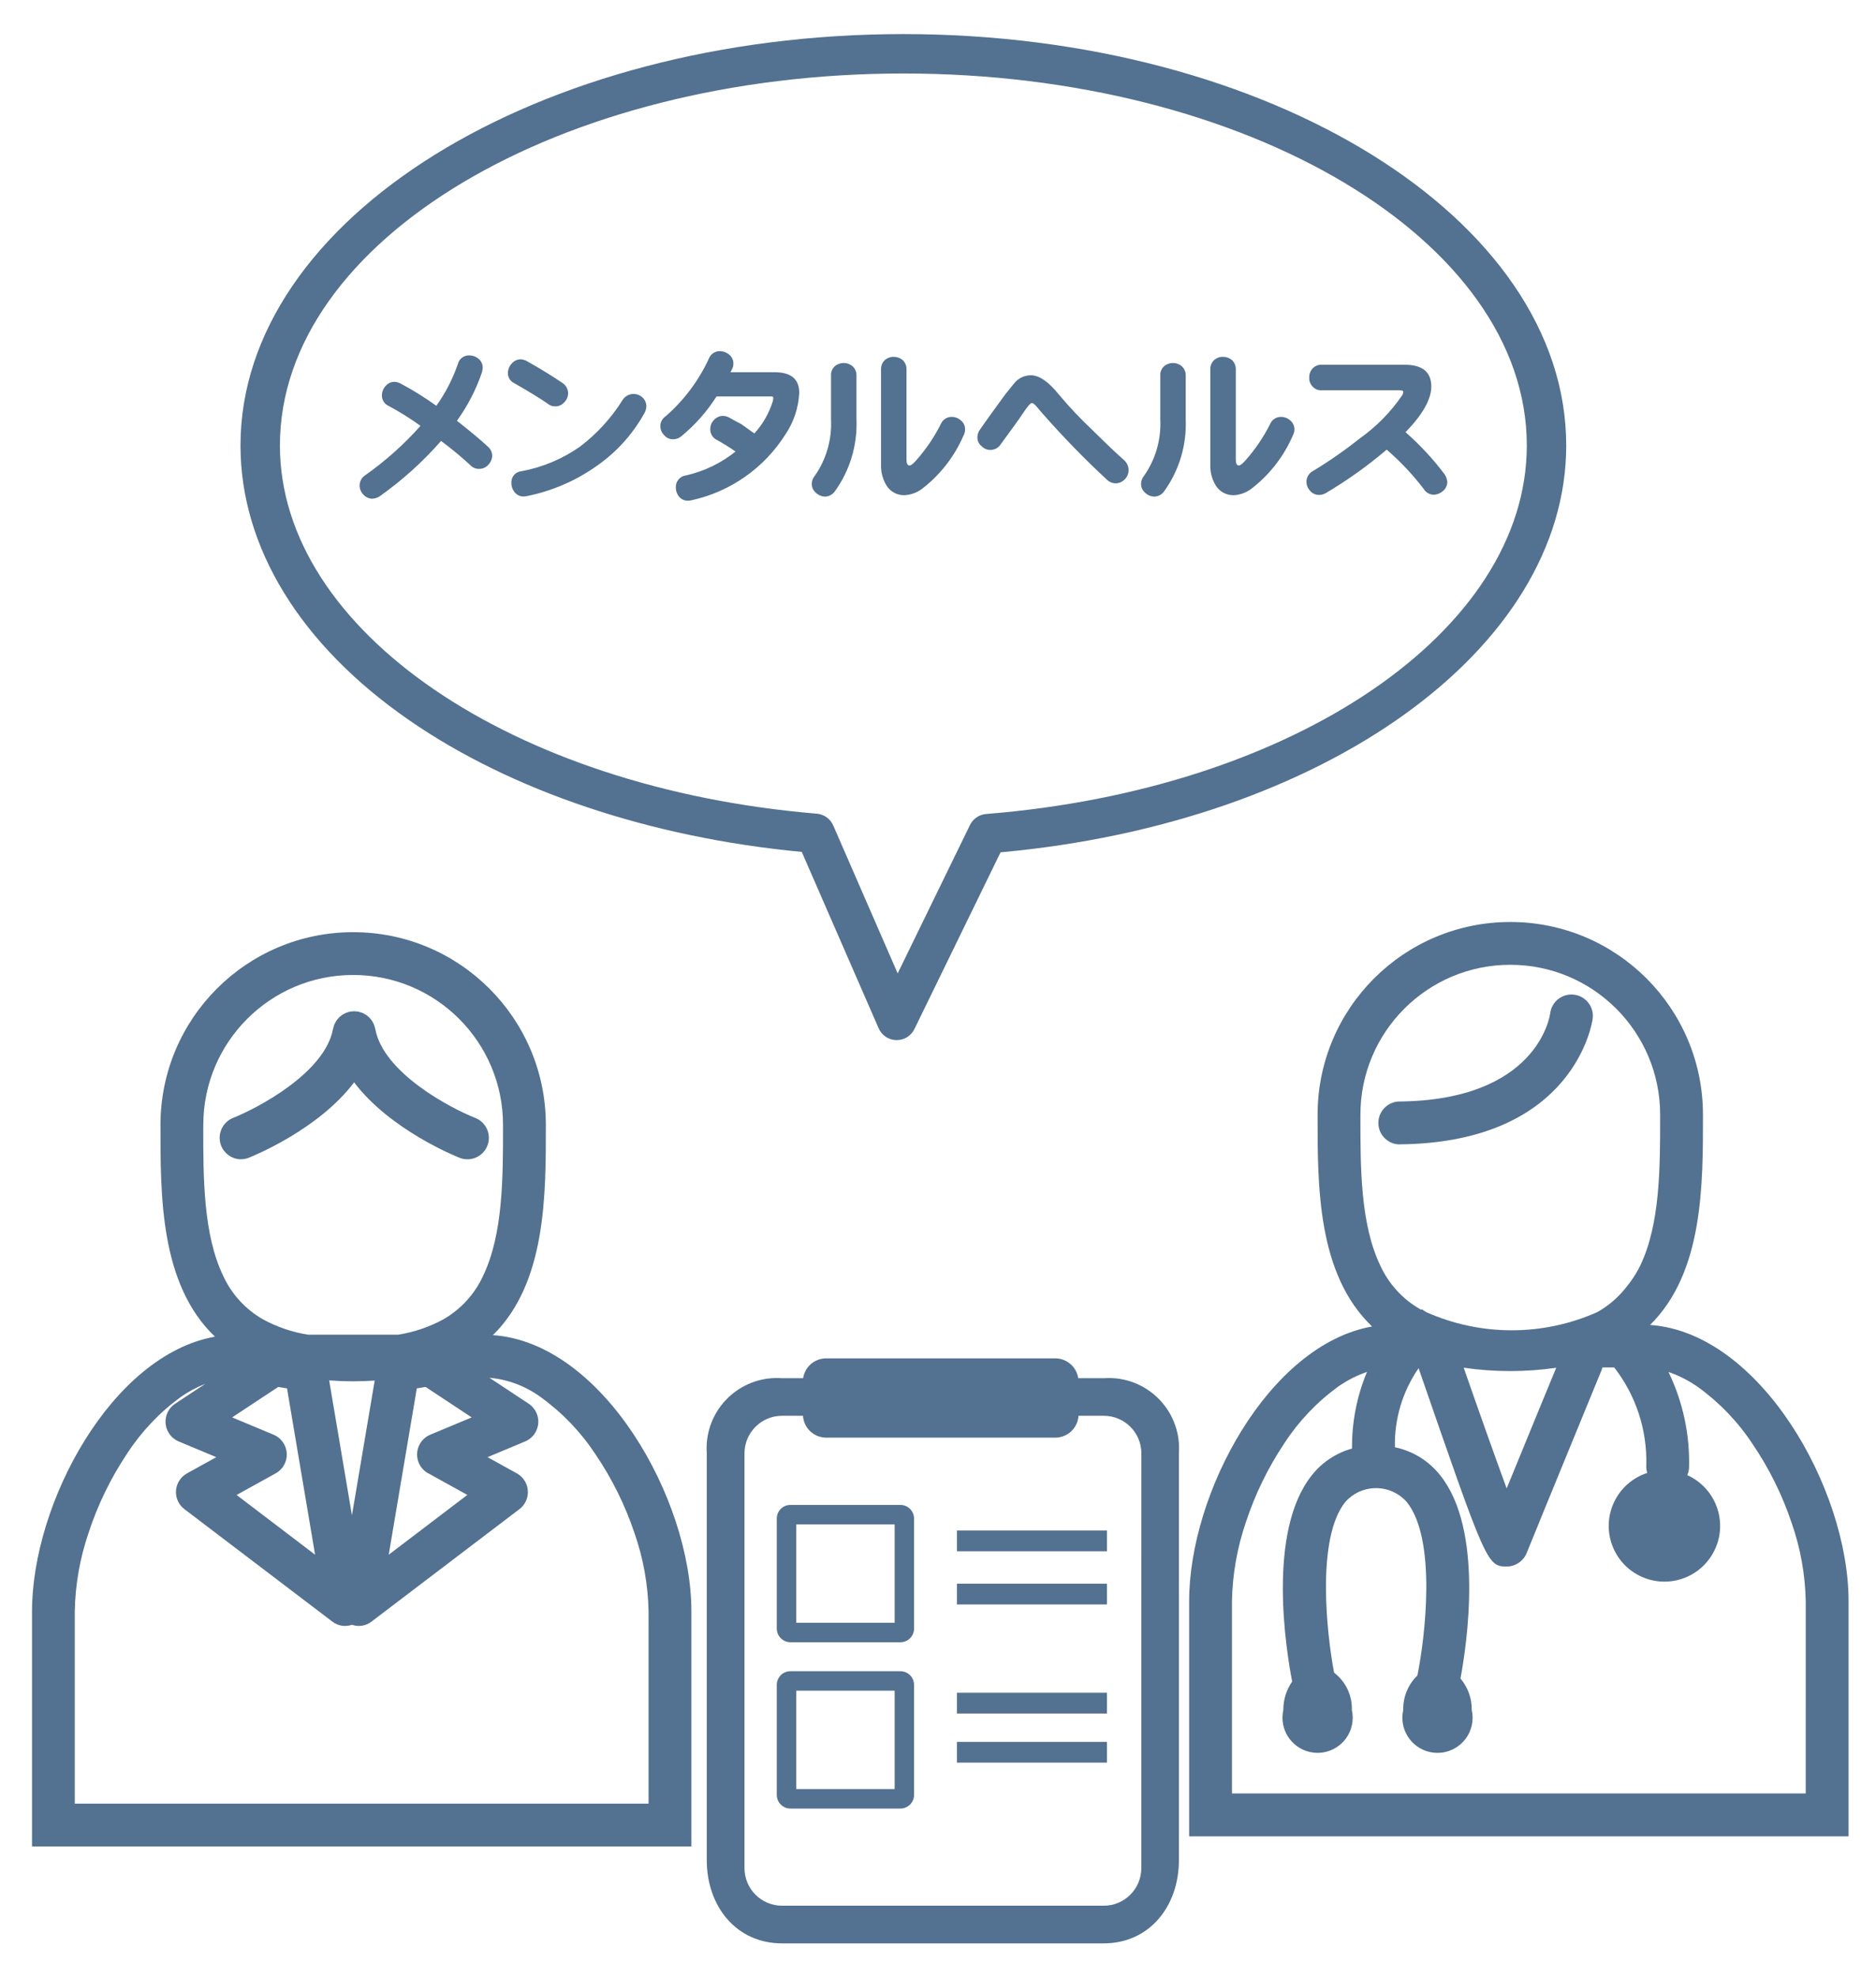<?xml version="1.0" encoding="utf-8"?>
<!-- Generator: Adobe Illustrator 27.0.1, SVG Export Plug-In . SVG Version: 6.00 Build 0)  -->
<svg version="1.1" id="レイヤー_1" xmlns="http://www.w3.org/2000/svg" xmlns:xlink="http://www.w3.org/1999/xlink" x="0px"
	 y="0px" width="131px" height="138px" viewBox="0 0 131 138" style="enable-background:new 0 0 131 138;" xml:space="preserve">
<style type="text/css">
	.st0{fill:none;}
	.st1{fill:#537190;}
</style>
<g id="グループ_1749" transform="translate(0 0.469)">
	<rect id="長方形_654" x="-8.404" y="-6.384" class="st0" width="149" height="149"/>
	<g id="グループ_1359" transform="translate(10.637 7.826)">
		<g id="グループ_1355" transform="translate(80.804 61.988)">
			<path id="パス_369" class="st1" d="M6.192,9.609h0.01c12.433-0.08,13.565-8.7,13.575-8.788c0.098-0.82-0.487-1.564-1.307-1.662
				c-0.82-0.098-1.564,0.487-1.662,1.307c-0.034,0.248-0.939,6.091-10.626,6.153c-0.825,0.07-1.438,0.796-1.368,1.621
				c0.062,0.732,0.645,1.311,1.377,1.369L6.192,9.609z"/>
			<path id="パス_370" class="st1" d="M23.781,22.217c3.74-3.683,3.695-9.826,3.695-14.677c0-7.431-6.024-13.455-13.455-13.455
				S0.566,0.109,0.566,7.54c0,4.9-0.046,11.114,3.806,14.784C-2.844,23.607-8.403,33.948-8.403,41.498v16.42h46.046v-16.42
				C37.642,33.634,31.443,22.745,23.781,22.217z M3.556,7.717v-0.18c0-5.78,4.685-10.465,10.465-10.465
				c5.78,0,10.465,4.685,10.465,10.465l0,0v0.18c0,3.5,0,7.458-1.386,10.348c-0.181,0.37-0.392,0.724-0.631,1.059
				c-0.092,0.139-0.2,0.263-0.3,0.393c-0.059,0.072-0.113,0.149-0.174,0.218c-0.528,0.639-1.17,1.176-1.893,1.583
				c-3.805,1.696-8.152,1.696-11.957,0c-0.1-0.058-0.193-0.131-0.292-0.194l-0.054,0.029c-0.024-0.013-0.051-0.025-0.075-0.039
				c-1.224-0.7-2.198-1.768-2.783-3.051C3.555,15.179,3.555,11.217,3.555,7.72L3.556,7.717z M17.228,25.207l-1.2,2.912
				c-0.881,2.148-1.654,4.033-2.26,5.511c-0.875-2.38-2.041-5.672-3-8.429c2.14,0.312,4.314,0.314,6.454,0.005L17.228,25.207z
				 M34.652,54.925H-5.414v-13.43c0.035-1.867,0.361-3.718,0.965-5.485c0.64-1.953,1.543-3.81,2.684-5.519
				c0.998-1.538,2.27-2.88,3.752-3.959c0.624-0.44,1.307-0.789,2.029-1.038c-0.709,1.695-1.065,3.516-1.046,5.353
				c-1.101,0.304-2.077,0.948-2.789,1.841c-3.18,3.932-1.8,12.323-1.39,14.423c-0.408,0.582-0.623,1.277-0.617,1.988
				c-0.298,1.321,0.532,2.633,1.853,2.931c1.321,0.298,2.633-0.532,2.931-1.853c0.08-0.355,0.08-0.723,0-1.078
				c0.032-1.018-0.43-1.988-1.24-2.605c-0.51-2.665-1.267-9.385,0.788-11.925c1.05-1.182,2.858-1.289,4.04-0.24
				c0.085,0.075,0.165,0.155,0.24,0.24c2.116,2.613,1.289,9.459,0.75,12.119c-0.652,0.631-1.01,1.506-0.99,2.413
				c-0.298,1.321,0.532,2.633,1.853,2.931c1.321,0.298,2.633-0.532,2.931-1.853c0.08-0.355,0.08-0.723,0-1.078
				c0.011-0.804-0.268-1.585-0.787-2.2c0.45-2.408,1.649-10.4-1.432-14.207c-0.79-0.994-1.903-1.68-3.146-1.937
				c-0.046-1.971,0.534-3.906,1.657-5.527c0.005,0.018,0.007,0.036,0.013,0.054c4.679,13.527,4.769,13.786,6.115,13.8h0.019
				c0.627-0.005,1.187-0.394,1.411-0.979c0.123-0.324,2.144-5.25,3.62-8.846l1.6-3.9c0.021-0.058,0.038-0.117,0.052-0.177h0.825
				c1.518,1.951,2.31,4.368,2.242,6.839c-0.01,0.179,0.012,0.357,0.066,0.528c-2.043,0.663-3.162,2.856-2.499,4.899
				c0.663,2.043,2.856,3.162,4.899,2.499s3.162-2.856,2.499-4.899c-0.339-1.045-1.104-1.897-2.105-2.347
				c0.07-0.156,0.112-0.323,0.124-0.493c0.068-2.319-0.424-4.62-1.435-6.708c0.728,0.251,1.417,0.602,2.048,1.042
				c1.501,1.082,2.794,2.427,3.814,3.971c1.16,1.706,2.081,3.563,2.737,5.519c0.616,1.758,0.949,3.603,0.986,5.466L34.652,54.925z"
				/>
		</g>
		<g id="グループ_1356" transform="translate(47.126 92.452)">
			<path id="パス_371" class="st1" d="M19.315-4.53h-1.786c-0.119-0.795-0.801-1.383-1.605-1.385h-16
				C-0.88-5.913-1.562-5.325-1.681-4.53H-3.16c-2.704-0.195-5.054,1.84-5.249,4.544c-0.017,0.234-0.017,0.47,0,0.704v28.408
				c0,3.2,2.051,5.8,5.249,5.8h22.47c3.2,0,5.248-2.6,5.248-5.8V0.714c0.192-2.704-1.845-5.052-4.549-5.244
				C19.777-4.546,19.546-4.546,19.315-4.53z M21.935,29.677c-0.002,1.446-1.174,2.619-2.62,2.621h-22.47
				c-1.447-0.002-2.619-1.174-2.621-2.621V0.714c0.002-1.446,1.175-2.618,2.621-2.62h1.464C-1.639-1.05-0.93-0.381-0.072-0.38h16
				c0.858-0.002,1.567-0.67,1.619-1.526h1.772c1.446,0.002,2.618,1.174,2.62,2.62L21.935,29.677z"/>
			<path id="パス_372" class="st1" d="M5.111,4.317h-7.678c-0.527,0-0.954,0.427-0.954,0.954v7.679
				c0.001,0.526,0.428,0.953,0.954,0.953h7.678c0.526,0,0.953-0.427,0.954-0.953V5.272C6.065,4.745,5.639,4.318,5.111,4.317
				C5.111,4.317,5.111,4.317,5.111,4.317z M4.711,12.545H-2.16V5.674h6.871V12.545z"/>
			<path id="パス_373" class="st1" d="M5.111,15.927h-7.678c-0.527,0-0.954,0.427-0.954,0.954v7.68
				c0,0.527,0.427,0.954,0.954,0.954h7.678c0.527,0,0.954-0.427,0.954-0.954v-7.68C6.065,16.354,5.638,15.927,5.111,15.927z
				 M4.711,24.155H-2.16v-6.871h6.871V24.155z"/>
			<rect id="長方形_650" x="9.059" y="6.104" class="st1" width="10.477" height="1.448"/>
			<rect id="長方形_651" x="9.059" y="9.818" class="st1" width="10.477" height="1.448"/>
			<rect id="長方形_652" x="9.059" y="17.431" class="st1" width="10.477" height="1.448"/>
			<rect id="長方形_653" x="9.059" y="20.861" class="st1" width="10.477" height="1.448"/>
		</g>
		<g id="グループ_1357" transform="translate(0 62.699)">
			<path id="パス_374" class="st1" d="M23.784,22.217c3.739-3.683,3.695-9.826,3.695-14.677c0-7.431-6.024-13.455-13.455-13.455
				S0.569,0.109,0.569,7.54c0,4.9-0.046,11.114,3.805,14.784C-2.842,23.607-8.401,33.948-8.401,41.498v16.42h46.043v-16.42
				C37.642,33.634,31.443,22.745,23.784,22.217z M3.559,7.717v-0.18c0-5.78,4.685-10.465,10.465-10.465S24.489,1.757,24.489,7.537
				v0.18c0,3.5,0,7.459-1.386,10.348c-0.585,1.283-1.559,2.35-2.783,3.051c-0.985,0.535-2.055,0.897-3.162,1.072h-6.274
				c-1.106-0.175-2.175-0.537-3.159-1.072c-1.224-0.701-2.198-1.768-2.783-3.051C3.555,15.179,3.555,11.216,3.556,7.72L3.559,7.717z
				 M19.259,31.857l2.739,1.515l-5.491,4.174l1.961-11.613l0.614-0.1l3.219,2.127l-2.9,1.211c-0.762,0.324-1.117,1.205-0.793,1.968
				c0.13,0.305,0.357,0.558,0.646,0.72L19.259,31.857z M15.528,25.388l-1.589,9.411l-1.591-9.423
				c0.536,0.038,1.088,0.064,1.674,0.064C14.546,25.44,15.043,25.419,15.528,25.388z M8.472,29.171l-2.9-1.211l3.22-2.127l0.613,0.1
				l1.961,11.613l-5.482-4.171l2.739-1.515c0.722-0.406,0.979-1.32,0.573-2.042c-0.162-0.289-0.416-0.516-0.72-0.646L8.472,29.171z
				 M34.652,54.928H-5.416v-13.43c0.035-1.867,0.361-3.718,0.965-5.485c0.64-1.953,1.543-3.81,2.684-5.519
				c0.998-1.538,2.27-2.88,3.752-3.959c0.537-0.375,1.116-0.686,1.726-0.926l-2.123,1.4c-0.688,0.461-0.873,1.393-0.412,2.081
				c0.162,0.242,0.392,0.432,0.66,0.546l2.632,1.1l-2.045,1.131c-0.723,0.399-0.985,1.309-0.586,2.032
				c0.101,0.183,0.239,0.342,0.406,0.468l10.325,7.848c0.389,0.303,0.905,0.387,1.37,0.222c0.464,0.164,0.98,0.081,1.369-0.222
				l10.325-7.848c0.658-0.499,0.787-1.436,0.288-2.094c-0.126-0.166-0.286-0.305-0.468-0.406l-2.044-1.131l2.631-1.1
				c0.762-0.324,1.118-1.205,0.794-1.967c-0.114-0.268-0.304-0.498-0.546-0.66l-2.747-1.815c1.292,0.116,2.528,0.581,3.575,1.346
				c1.502,1.082,2.794,2.427,3.814,3.971c1.16,1.706,2.081,3.563,2.737,5.519c0.616,1.758,0.949,3.603,0.986,5.466V54.928z"/>
			<path id="パス_375" class="st1" d="M6.181,9.936c0.187,0.001,0.373-0.033,0.547-0.1c0.25-0.1,4.867-1.952,7.363-5.269
				c2.5,3.316,7.114,5.17,7.363,5.269c0.768,0.304,1.637-0.073,1.941-0.841c0.304-0.768-0.073-1.637-0.841-1.941
				c-1.755-0.692-6.433-3.157-6.987-6.221c0-0.01-0.006-0.018-0.008-0.028c-0.013-0.055-0.028-0.109-0.047-0.162
				c-0.013-0.042-0.024-0.085-0.041-0.125c-0.019-0.04-0.039-0.08-0.062-0.118c-0.023-0.048-0.049-0.094-0.078-0.139
				c-0.021-0.031-0.047-0.058-0.07-0.088c-0.035-0.046-0.072-0.09-0.112-0.132C15.121,0.013,15.09-0.01,15.06-0.035
				c-0.042-0.037-0.086-0.072-0.132-0.105c-0.034-0.023-0.071-0.04-0.107-0.06c-0.048-0.029-0.098-0.055-0.149-0.078
				c-0.036-0.015-0.074-0.024-0.112-0.037c-0.056-0.02-0.114-0.037-0.172-0.05L14.36-0.373c-0.036-0.007-0.07,0-0.106-0.008
				c-0.052-0.007-0.104-0.012-0.156-0.013c-0.063,0.001-0.125,0.005-0.187,0.014c-0.028,0-0.056,0-0.084,0.007l-0.022,0.007
				c-0.068,0.014-0.135,0.033-0.2,0.057c-0.029,0.01-0.059,0.017-0.088,0.029c-0.058,0.026-0.115,0.056-0.17,0.089
				c-0.029,0.017-0.059,0.03-0.087,0.049c-0.05,0.035-0.098,0.074-0.143,0.115c-0.026,0.023-0.054,0.042-0.079,0.067
				c-0.041,0.043-0.08,0.089-0.116,0.136c-0.023,0.029-0.047,0.055-0.068,0.085c-0.028,0.045-0.055,0.091-0.078,0.139
				c-0.021,0.04-0.044,0.078-0.062,0.119s-0.028,0.083-0.041,0.124c-0.018,0.053-0.034,0.107-0.046,0.162
				c0,0.009-0.006,0.018-0.008,0.028c-0.552,3.049-5.233,5.525-6.99,6.222c-0.766,0.317-1.13,1.194-0.813,1.959
				C5.044,9.568,5.58,9.932,6.179,9.941L6.181,9.936z"/>
		</g>
		<g id="グループ_1358" transform="translate(22.878 22.128)">
			<path id="パス_376" class="st1" d="M0.557,2.053C0.4,2.217,0.183,2.309-0.043,2.31C-0.28,2.321-0.509,2.227-0.669,2.053
				c-0.652-0.599-1.336-1.164-2.047-1.692C-3.982,1.807-5.414,3.099-6.981,4.21c-0.165,0.117-0.362,0.181-0.565,0.184
				c-0.232-0.013-0.448-0.119-0.6-0.294c-0.163-0.168-0.255-0.391-0.258-0.625c0.001-0.285,0.143-0.552,0.38-0.711
				c1.419-1,2.719-2.16,3.873-3.457c-0.7-0.506-1.433-0.965-2.194-1.373c-0.323-0.13-0.525-0.453-0.5-0.8
				c0.011-0.246,0.117-0.479,0.294-0.65c0.17-0.181,0.415-0.271,0.662-0.245c0.12,0.017,0.236,0.054,0.343,0.111
				c0.867,0.463,1.702,0.983,2.5,1.557c0.638-0.891,1.143-1.87,1.5-2.906c0.088-0.377,0.435-0.636,0.821-0.612
				c0.229,0.003,0.45,0.085,0.625,0.233c0.179,0.149,0.286,0.367,0.294,0.6C0.189-4.666,0.173-4.555,0.145-4.447
				c-0.411,1.215-1.002,2.361-1.753,3.4c0.907,0.711,1.63,1.312,2.17,1.814C0.759,0.94,0.867,1.192,0.856,1.454
				C0.83,1.683,0.724,1.895,0.557,2.053z"/>
			<path id="パス_377" class="st1" d="M5.863-2.312C5.7-2.134,5.465-2.039,5.225-2.054c-0.18-0.001-0.354-0.067-0.49-0.184
				C4.17-2.63,3.398-3.096,2.418-3.66C2.13-3.784,1.947-4.07,1.952-4.383c0.002-0.241,0.094-0.473,0.258-0.65
				C2.361-5.218,2.584-5.33,2.823-5.339c0.164,0.006,0.324,0.052,0.466,0.135c1.042,0.588,1.863,1.1,2.476,1.52
				c0.248,0.163,0.395,0.44,0.392,0.736C6.147-2.705,6.041-2.477,5.863-2.312z M8.141,2.114c-1.461,1.035-3.123,1.75-4.879,2.1
				C3.193,4.228,3.123,4.236,3.053,4.239C2.804,4.244,2.568,4.13,2.416,3.933C2.267,3.75,2.189,3.519,2.195,3.283
				C2.172,2.865,2.488,2.505,2.906,2.474C4.379,2.2,5.776,1.611,7,0.746c1.184-0.9,2.193-2.009,2.978-3.273
				c0.288-0.414,0.858-0.517,1.272-0.228c0.035,0.025,0.069,0.052,0.101,0.081c0.169,0.159,0.266,0.381,0.269,0.613
				c-0.004,0.159-0.046,0.314-0.122,0.453C10.683-0.123,9.533,1.151,8.141,2.114z"/>
			<path id="パス_378" class="st1" d="M21.329-0.092c-1.488,2.354-3.86,4.012-6.583,4.6c-0.069,0.014-0.139,0.022-0.209,0.025
				c-0.238,0.009-0.468-0.09-0.625-0.27c-0.151-0.178-0.234-0.404-0.233-0.637c-0.031-0.43,0.283-0.808,0.711-0.858
				c1.264-0.287,2.446-0.857,3.457-1.667c-0.419-0.292-0.853-0.562-1.3-0.809c-0.292-0.138-0.475-0.437-0.465-0.76
				c-0.001-0.244,0.097-0.478,0.27-0.649c0.164-0.177,0.396-0.275,0.637-0.27c0.151,0.006,0.298,0.049,0.429,0.123
				c0.209,0.123,0.491,0.27,0.834,0.453c0.2,0.147,0.5,0.356,0.907,0.65c0.59-0.643,1.029-1.409,1.287-2.243
				c0.022-0.076,0.034-0.154,0.037-0.233c0.002-0.058-0.042-0.106-0.1-0.11h-3.862c-0.669,1.052-1.5,1.991-2.463,2.783
				C13.9,0.17,13.7,0.244,13.493,0.244c-0.24,0.006-0.471-0.098-0.625-0.282c-0.175-0.166-0.273-0.397-0.27-0.638
				c-0.003-0.27,0.131-0.524,0.356-0.674c1.29-1.121,2.327-2.504,3.04-4.057c0.128-0.311,0.436-0.51,0.773-0.5
				c0.235,0.004,0.461,0.09,0.638,0.245c0.184,0.15,0.292,0.375,0.294,0.613c0,0.15-0.038,0.298-0.11,0.429l-0.1,0.184h3.089
				c1.141,0,1.717,0.478,1.717,1.434C22.246-1.962,21.912-0.955,21.329-0.092z"/>
			<path id="パス_379" class="st1" d="M24.783,3.879c-0.161,0.228-0.421,0.364-0.7,0.368c-0.246-0.011-0.479-0.117-0.65-0.294
				c-0.185-0.163-0.281-0.405-0.258-0.65c0.012-0.184,0.082-0.359,0.2-0.5c0.809-1.152,1.21-2.541,1.14-3.947v-3.055
				c-0.016-0.238,0.074-0.471,0.245-0.637c0.352-0.319,0.885-0.329,1.25-0.025c0.189,0.167,0.293,0.41,0.282,0.662v3.052
				C26.365,0.65,25.834,2.42,24.783,3.879z M30.85,3.719c-0.344,0.25-0.752,0.399-1.176,0.429c-0.529,0.024-1.029-0.245-1.3-0.7
				c-0.26-0.441-0.388-0.947-0.367-1.459v-6.617c-0.012-0.243,0.082-0.48,0.257-0.65c0.168-0.151,0.387-0.235,0.613-0.233
				c0.232-0.004,0.458,0.074,0.638,0.221c0.181,0.172,0.279,0.413,0.27,0.662V1.66c0,0.282,0.074,0.417,0.22,0.417
				c0.086,0,0.233-0.111,0.454-0.355c0.684-0.772,1.265-1.629,1.728-2.55c0.127-0.295,0.415-0.487,0.736-0.49
				c0.243-0.005,0.479,0.083,0.661,0.245c0.188,0.153,0.296,0.384,0.294,0.626c-0.001,0.15-0.039,0.297-0.11,0.429
				C33.131,1.457,32.127,2.744,30.85,3.719L30.85,3.719z"/>
			<path id="パス_380" class="st1" d="M44.983,3.082c-0.185,0.173-0.435,0.258-0.687,0.233c-0.187-0.024-0.362-0.105-0.5-0.233
				c-1.582-1.467-3.087-3.014-4.511-4.634c-0.135-0.147-0.27-0.319-0.417-0.49s-0.258-0.245-0.331-0.245
				c-0.1,0-0.319,0.258-0.65,0.76c-0.172,0.27-0.686,0.981-1.532,2.133c-0.258,0.392-0.785,0.502-1.177,0.244
				c-0.053-0.035-0.103-0.076-0.147-0.122c-0.199-0.154-0.31-0.397-0.294-0.649c0.005-0.187,0.07-0.367,0.184-0.515
				c0.392-0.576,0.981-1.385,1.74-2.427c0.441-0.551,0.687-0.858,0.736-0.907c0.281-0.288,0.665-0.451,1.067-0.454
				c0.588,0,1.25,0.454,1.973,1.361C41.153-2.01,41.919-1.2,42.73-0.436c0.993,0.981,1.74,1.692,2.243,2.133
				c0.212,0.184,0.329,0.454,0.319,0.735C45.285,2.683,45.173,2.919,44.983,3.082z"/>
			<path id="パス_381" class="st1" d="M47.775,3.879c-0.161,0.228-0.421,0.364-0.7,0.368c-0.246-0.011-0.479-0.117-0.65-0.294
				c-0.185-0.163-0.28-0.405-0.257-0.65c0.012-0.184,0.082-0.359,0.2-0.5c0.809-1.152,1.21-2.541,1.14-3.947v-3.055
				c-0.016-0.238,0.074-0.471,0.245-0.637c0.352-0.317,0.884-0.328,1.248-0.025c0.189,0.167,0.293,0.41,0.282,0.662v3.052
				C49.357,0.65,48.826,2.42,47.775,3.879z M53.843,3.719c-0.344,0.25-0.752,0.399-1.177,0.429c-0.529,0.025-1.029-0.245-1.3-0.7
				c-0.26-0.441-0.387-0.947-0.365-1.458v-6.618c-0.011-0.243,0.082-0.48,0.257-0.65c0.168-0.152,0.387-0.235,0.614-0.233
				c0.232-0.004,0.457,0.075,0.637,0.221c0.181,0.172,0.279,0.413,0.27,0.662V1.66c0,0.282,0.073,0.417,0.221,0.417
				c0.086,0,0.233-0.111,0.453-0.355c0.684-0.772,1.265-1.629,1.728-2.55c0.127-0.295,0.415-0.487,0.736-0.49
				c0.244-0.004,0.48,0.083,0.662,0.245c0.188,0.153,0.296,0.384,0.294,0.626c-0.002,0.15-0.04,0.297-0.111,0.429
				C56.125,1.457,55.12,2.744,53.843,3.719z"/>
			<path id="パス_382" class="st1" d="M67.276,3.831c-0.168,0.159-0.383,0.258-0.613,0.282c-0.308,0.02-0.602-0.135-0.76-0.4
				c-0.766-1.002-1.632-1.922-2.587-2.746c-1.324,1.129-2.743,2.143-4.241,3.028c-0.148,0.088-0.318,0.134-0.49,0.134
				c-0.236,0.001-0.46-0.102-0.613-0.282c-0.166-0.176-0.258-0.408-0.258-0.65c0.006-0.31,0.179-0.591,0.453-0.736
				c1.135-0.684,2.224-1.442,3.261-2.268c1.165-0.825,2.173-1.85,2.979-3.028c0.041-0.071,0.066-0.15,0.073-0.232
				c0-0.074-0.098-0.111-0.294-0.111h-5.393c-0.251,0.02-0.497-0.08-0.662-0.27c-0.159-0.173-0.239-0.404-0.221-0.638
				c-0.005-0.227,0.079-0.447,0.233-0.613c0.167-0.179,0.406-0.274,0.65-0.258h5.8c1.225,0,1.839,0.515,1.839,1.52
				c0,0.883-0.6,1.949-1.8,3.187c1.017,0.89,1.937,1.884,2.746,2.966c0.095,0.151,0.154,0.322,0.172,0.5
				C67.549,3.45,67.449,3.673,67.276,3.831z"/>
		</g>
		<path id="パス_383" class="st1" d="M51.979,64.319H51.95c-0.537-0.011-1.018-0.334-1.232-0.826L45.35,51.18
			c-10.572-1-20.286-4.26-27.432-9.207c-7.584-5.25-11.761-12.058-11.761-19.17c0-15.835,20.764-28.718,46.287-28.718
			S98.731,6.968,98.731,22.803c0,14.234-16.925,26.358-39.5,28.405l-6.015,12.339C52.985,64.02,52.505,64.319,51.979,64.319z
			 M52.444-3.164c-24.006,0-43.535,11.649-43.535,25.967c0,12.871,16.118,23.923,37.491,25.709c0.504,0.042,0.945,0.357,1.147,0.821
			l4.5,10.329l5.05-10.361c0.213-0.437,0.642-0.729,1.127-0.768c21.528-1.719,37.755-12.78,37.755-25.73
			c0-14.318-19.526-25.967-43.532-25.967L52.444-3.164z"/>
	</g>
</g>
</svg>
